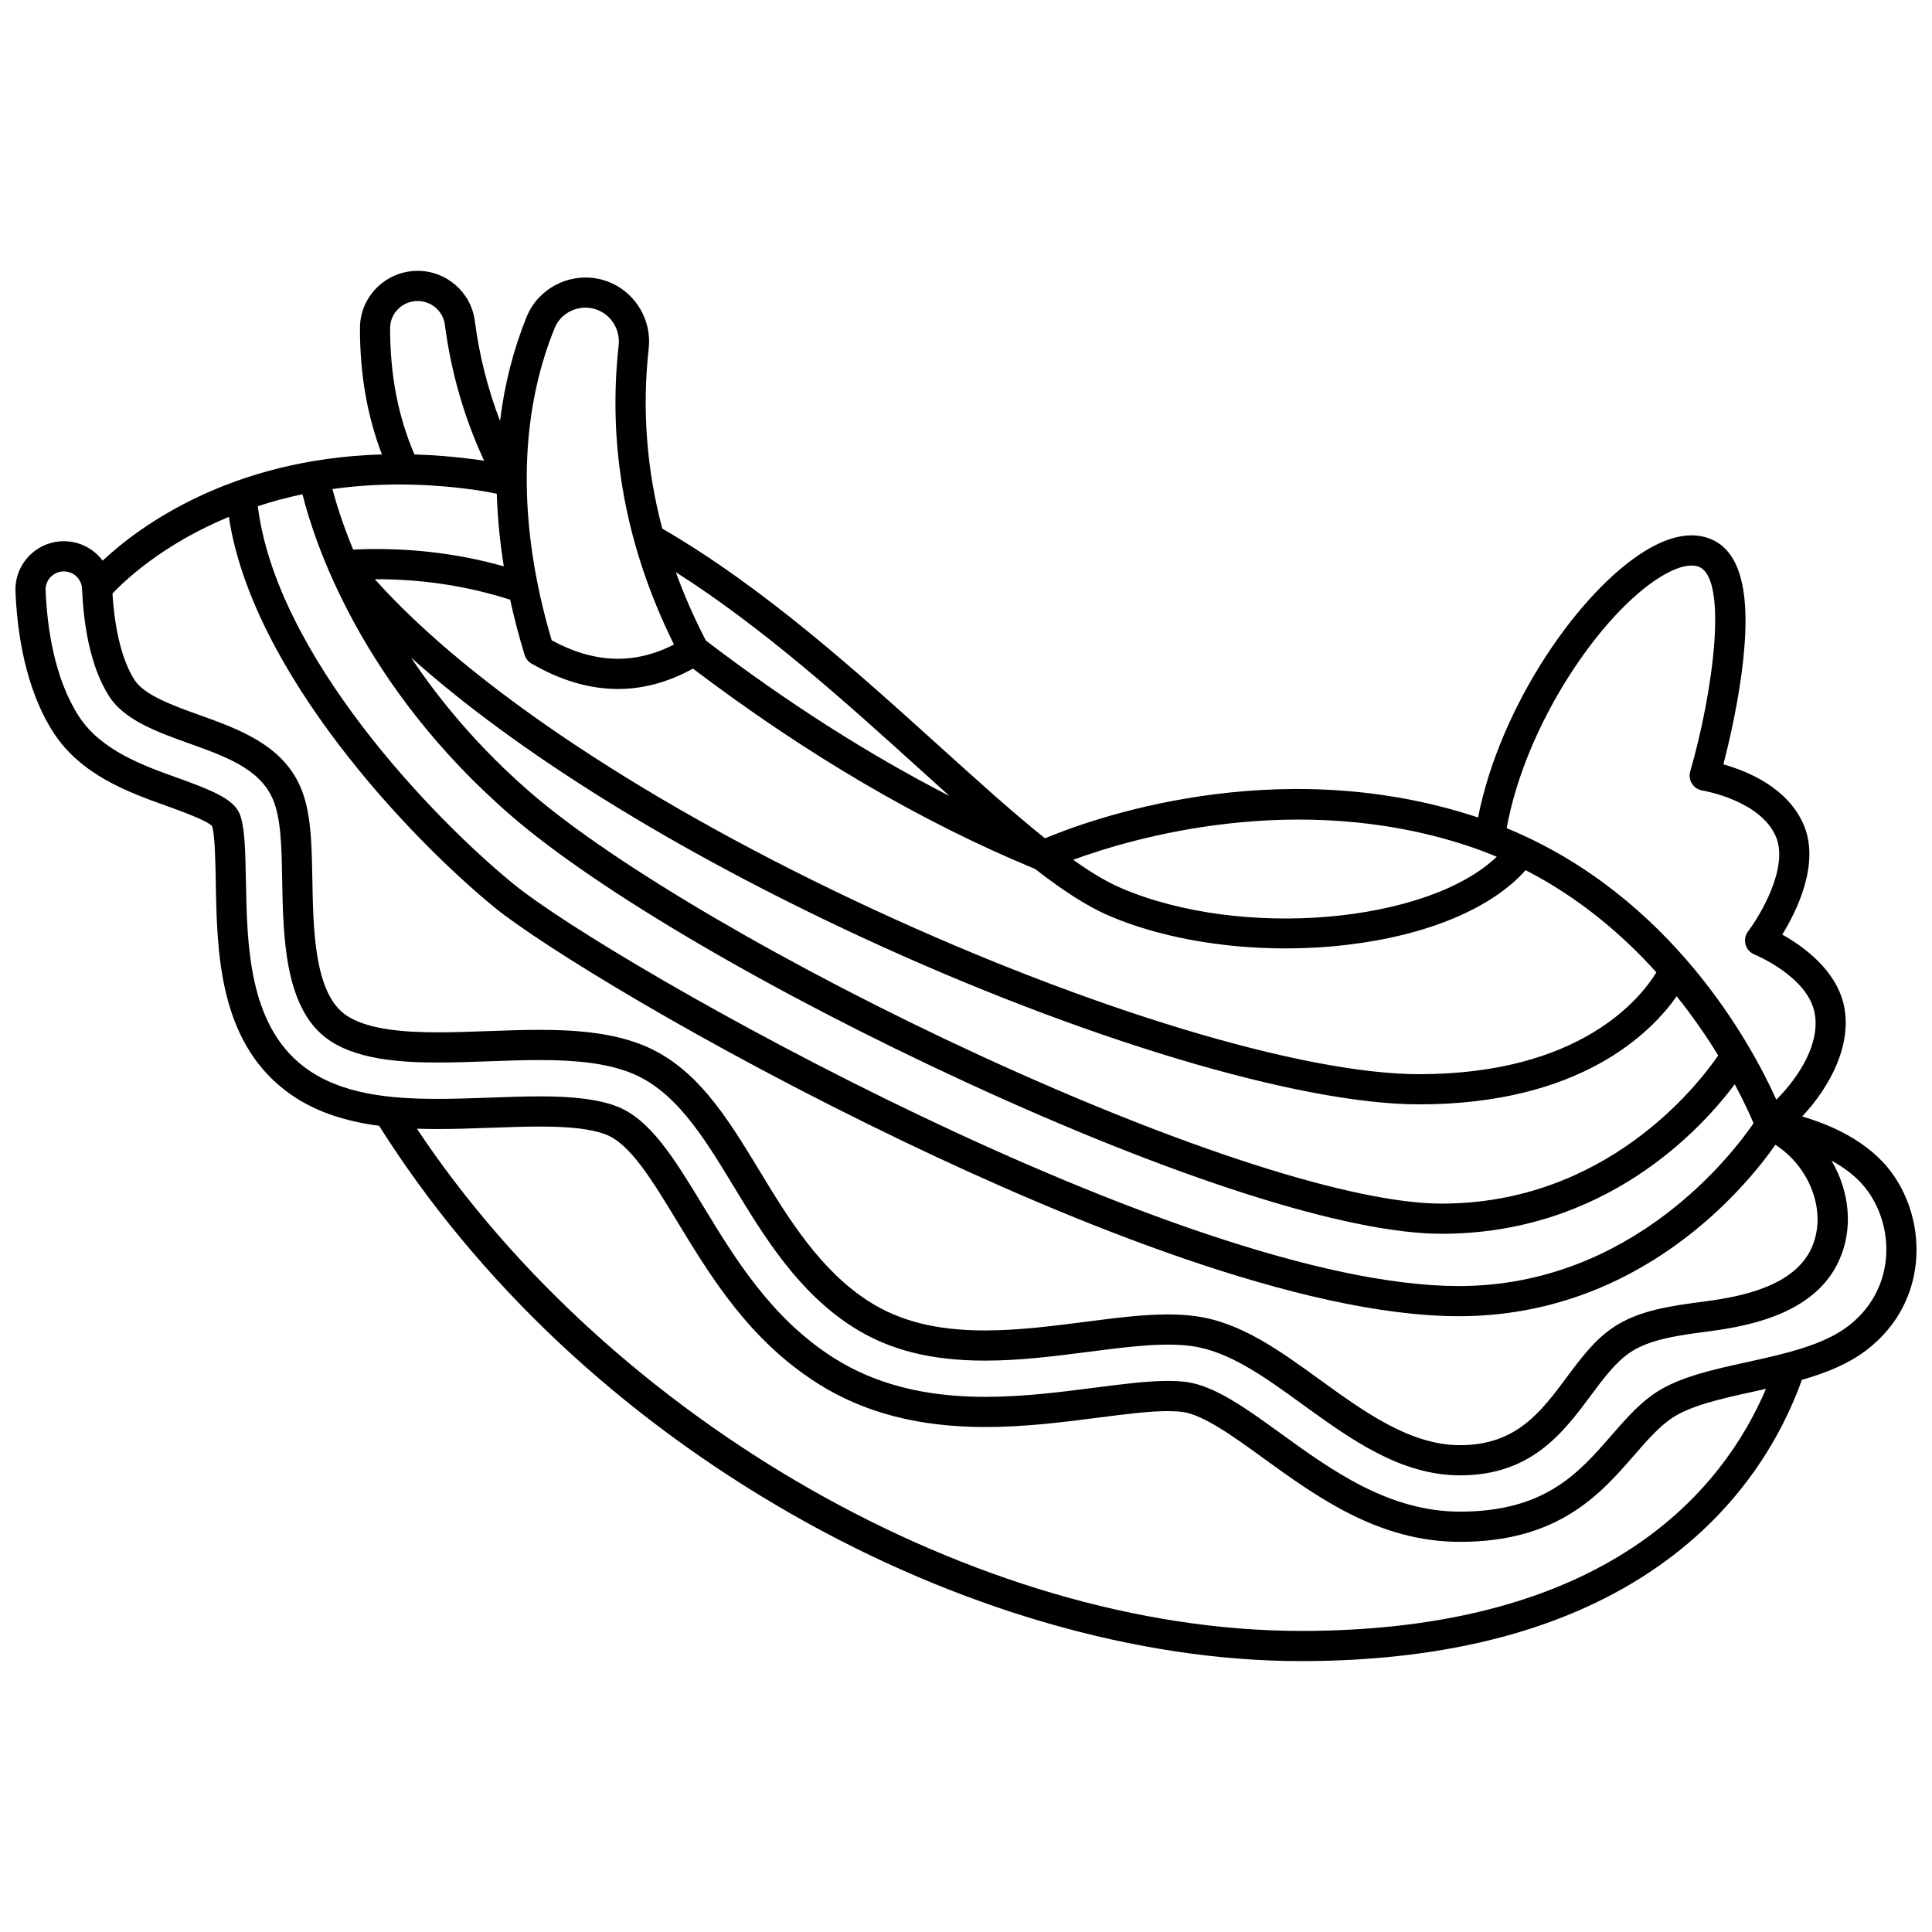 <?xml version="1.0" encoding="UTF-8"?>
<!-- Uploaded to: SVG Repo, www.svgrepo.com, Generator: SVG Repo Mixer Tools -->
<svg width="800px" height="800px" version="1.1" viewBox="144 144 512 512" xmlns="http://www.w3.org/2000/svg">
 <defs>
  <clipPath id="a">
   <path d="m148.09 215h503.81v370h-503.81z"/>
  </clipPath>
 </defs>
 <g clip-path="url(#a)">
  <path d="m645.5 455.01c-6.231-8.676-16.699-13.043-23.914-15.129 7.613-8.094 13.348-19.312 11.027-29.605-2.113-9.363-10.875-15.574-16.297-18.602 3.863-6.277 10.035-18.77 5.711-29.016-4.215-9.996-15.152-14.367-21.309-16.09 1.32-5.109 3.504-14.344 4.805-24.008 2.844-21.16-0.047-32.926-8.84-35.969-4.719-1.633-10.348-0.484-16.719 3.414-17.293 10.582-38.398 40.82-44.27 70.645-0.258-0.086-0.508-0.176-0.766-0.262-53.27-17.352-102.79 1.066-113.99 5.777-8.43-6.742-17.789-15.199-27.891-24.328-21.895-19.793-46.664-42.164-73.535-57.75-4.156-15.68-5.383-31.625-3.602-47.688 0.988-8.902-5.094-17.074-13.844-18.602-7.758-1.355-15.531 2.898-18.473 10.117-3.527 8.652-5.883 17.914-7.078 27.648-3.246-8.469-5.492-17.352-6.691-26.559-0.98-7.539-7.488-13.227-15.141-13.227-8.418 0-15.277 6.793-15.289 15.141-0.016 12.223 1.895 23.242 5.816 33.508-40.395 1.188-64.559 19.309-74.004 28.156-2.164-2.898-5.527-4.856-9.395-5.121-3.637-0.258-7.219 1.059-9.832 3.598-2.609 2.535-4.019 6.074-3.875 9.711 0.43 10.57 2.519 25.621 10.02 37.293 7.312 11.375 19.988 15.922 30.18 19.574 3.414 1.223 10.441 3.742 11.891 5.266 0.762 2.106 0.902 9.922 0.984 14.652 0.328 18.574 0.742 41.695 18.273 55.305 7.371 5.723 16.16 8.332 25.012 9.484 26.125 41.387 63.895 76.949 109.36 102.93 43.941 25.105 91.848 38.934 134.89 38.934 39.262 0 71.281-8.551 95.16-25.414 21.891-15.461 32.527-34.871 37.656-49.117 6.41-1.84 12.457-4.254 17.367-8.082 16.078-12.523 15.98-33.523 6.602-46.582zm-376.77-181.34c2.277 0.301 4.602 0.703 6.93 1.188 0.188 6.269 0.805 12.688 1.855 19.223-12.734-3.59-26.121-5.078-39.926-4.434-2.875-6.969-4.57-12.559-5.492-16.043 10.715-1.5 22.914-1.742 36.633 0.066zm58.906 47.516c30.16 22.844 60.652 40.707 90.672 53.094 7.109 5.523 13.648 9.848 19.574 12.391 13.148 5.644 29.855 8.668 46.809 8.668 5.465 0 10.953-0.312 16.355-0.957 21.336-2.535 38.281-9.676 47.254-19.777 14.254 7.32 25.703 17.145 34.66 27.082-4.215 6.887-20.168 26.98-62.883 26.98-30.621 0-87.336-17.117-144.48-43.609-59.082-27.391-106.64-58.941-132.27-87.559 12.438-0.051 24.461 1.766 35.871 5.434 1.047 4.824 2.32 9.703 3.828 14.625 0.297 0.965 0.941 1.781 1.812 2.285 7.734 4.492 15.391 6.742 22.926 6.742 6.738 0.004 13.379-1.805 19.875-5.398zm271.71 102.52c-5.688 8.254-29.949 39.262-73.324 39.262-23.27 0-69.043-14.703-122.45-39.328-50.105-23.105-96.766-50.391-118.87-69.512-13.73-11.879-24.051-24.309-31.77-35.867 27.895 24.984 69.648 51.035 119.3 74.055 58.117 26.945 116.15 44.352 147.84 44.352 42.762 0 61.52-19.031 68.266-28.645 4.398 5.488 8.051 10.855 11.008 15.684zm-319.88-63.531c22.973 19.875 69.242 46.977 120.75 70.727 55.215 25.461 101.07 40.062 125.8 40.062 43.234 0 68.613-27.48 77.711-39.617 2.488 4.644 4.121 8.281 4.981 10.324-5.496 8.031-32.164 43.145-78.098 43.145-73.422 0-224.32-85.188-250.46-106.5-21.691-17.684-62.961-60.805-67.832-100.17 3.684-1.207 7.629-2.281 11.84-3.168 3.074 12.352 15.344 50.617 55.309 85.195zm304.66-63.348c4.117-2.519 7.644-3.469 9.934-2.676 8.062 2.789 3.941 33.316-2.133 54.281-0.32 1.105-0.148 2.301 0.473 3.269s1.633 1.625 2.773 1.797c0.152 0.023 15.387 2.562 19.48 12.27 3.414 8.09-4.18 20.82-7.387 25.043-0.758 0.992-1.004 2.277-0.676 3.481 0.328 1.203 1.199 2.184 2.356 2.652 0.137 0.055 13.738 5.684 15.859 15.094 1.852 8.215-4.07 17.406-10.059 23.391-6.488-14.414-27.688-53.945-71.461-71.953 5.023-27.77 25.102-57.02 40.84-66.648zm-51.68 71.164c2.824 0.918 5.555 1.945 8.203 3.055-18.184 17.469-67.406 22.105-99.617 8.273-3.836-1.648-8.059-4.207-12.621-7.465 15.883-5.824 59.137-18.488 104.04-3.863zm-144.77-20.223c2.719 2.457 5.379 4.859 7.988 7.203-21.488-11.035-43.117-24.828-64.598-41.215-3.106-5.992-5.769-12.039-7.973-18.133 23.289 14.824 45.09 34.52 64.582 52.145zm-96.684-116.84c1.531-3.762 5.609-5.977 9.688-5.258 4.602 0.805 7.797 5.129 7.269 9.844-2.992 26.992 1.938 53.648 14.668 79.289-10.496 5.379-21.145 5.008-32.414-1.113-9.082-30.613-8.812-59.199 0.789-82.762zm-36.316-7.156c3.648 0 6.75 2.691 7.215 6.258 1.652 12.656 5.144 24.75 10.406 36.07-0.844-0.133-1.688-0.258-2.527-0.367-5.551-0.73-10.863-1.145-15.945-1.301-4.348-10.145-6.457-21.133-6.441-33.504 0.004-3.945 3.277-7.156 7.293-7.156zm-50.031 57.207c6.25 41.395 48.23 85.406 70.457 103.53 12.039 9.812 54.812 36.309 108.39 62 44.047 21.121 105.32 46.301 147.12 46.301 48.227 0 76.234-34.504 83.891-45.426 9.379 6.062 13.812 18.137 9.523 27.457-4.539 9.863-18.102 12.719-27.906 14.008-9.172 1.207-17.832 2.344-24.648 6.961-4.957 3.356-8.5 8.117-12.25 13.152-6.902 9.27-13.422 18.023-28.301 18.023-13.199 0-25.367-8.812-37.145-17.344-10.832-7.844-21.062-15.25-32.977-16.848-2.266-0.305-4.66-0.453-7.324-0.453-6.629 0-13.98 0.945-21.777 1.949-8.762 1.129-17.82 2.293-26.68 2.293-12.707 0-22.434-2.414-30.609-7.598-13.105-8.309-21.613-22.32-29.117-34.684-8.84-14.562-17.191-28.316-32.09-33.77-6.816-2.496-14.879-3.606-26.145-3.606-4.555 0-9.07 0.164-13.848 0.336-4.371 0.156-8.887 0.32-13.164 0.32-7.945 0-19.172-0.516-24.898-4.957-7.844-6.09-8.137-22.406-8.371-35.535-0.176-9.77-0.324-18.211-3.285-24.82-4.922-10.988-16.418-15.109-26.559-18.746-6.875-2.465-14.668-5.258-17.273-9.312-3.211-4.996-5.269-13.098-5.848-22.93 3.043-3.227 13.203-13.008 30.828-20.301zm284.06 295.23c-85.457 0-182.66-55.574-234.22-133.09 1.855 0.059 3.691 0.086 5.492 0.086 4.75 0 9.543-0.172 14.18-0.34 4.527-0.164 8.805-0.316 12.883-0.316 8.141 0 13.5 0.629 17.367 2.047 6.461 2.363 12.27 11.93 18.996 23.008 8.965 14.766 19.125 31.504 37.297 43.023 12.266 7.773 26.805 11.551 44.453 11.551 10.57 0 20.797-1.316 29.867-2.484 7.238-0.93 13.492-1.734 18.465-1.734 1.512 0 2.789 0.074 3.914 0.223 5.523 0.742 13.578 6.574 21.375 12.223 14.367 10.406 30.656 22.199 52.152 22.199 26.164 0 37.215-12.695 46.098-22.895 3.121-3.586 6.066-6.969 9.312-9.379 5.012-3.723 13.43-5.574 22.344-7.535 1.105-0.242 2.215-0.488 3.328-0.738-11.387 26.691-41.883 64.156-123.3 64.156zm145.27-80.922c-6.695 5.223-17.023 7.496-27.012 9.691-9.773 2.152-19.004 4.184-25.391 8.926-3.941 2.926-7.164 6.629-10.578 10.547-8.625 9.906-17.543 20.148-40.066 20.148-18.906 0-34.078-10.988-47.469-20.684-8.988-6.508-17.477-12.656-24.996-13.664-1.48-0.199-3.109-0.293-4.977-0.293-5.488 0-11.973 0.836-19.531 1.809-8.785 1.129-18.742 2.414-28.801 2.414-16.09 0-29.227-3.371-40.172-10.309-16.59-10.516-26.234-26.402-34.746-40.426-7.504-12.359-13.984-23.035-23.082-26.363-4.789-1.75-10.992-2.531-20.113-2.531-4.223 0-8.57 0.156-13.172 0.324-4.566 0.164-9.285 0.336-13.891 0.336-12.098 0-25.793-1.031-35.625-8.66-14.512-11.262-14.883-32.258-15.184-49.137-0.156-8.828-0.363-14.844-1.75-17.934-1.723-3.848-7.621-6.203-16.426-9.359-9.047-3.242-20.305-7.281-26.148-16.367-6.535-10.176-8.371-23.73-8.762-33.309-0.059-1.387 0.461-2.684 1.457-3.652 1-0.973 2.312-1.445 3.707-1.355 2.457 0.172 4.391 2.137 4.492 4.574 0.352 8.457 1.887 20.27 7.191 28.527 4.074 6.34 12.832 9.48 21.301 12.516 9.477 3.398 18.43 6.606 21.961 14.484 2.293 5.117 2.43 12.801 2.586 21.711 0.27 14.812 0.598 33.254 11.469 41.691 7.582 5.883 19.91 6.637 29.801 6.637 4.418 0 9.012-0.164 13.453-0.324 4.707-0.168 9.152-0.332 13.559-0.332 10.285 0 17.5 0.961 23.398 3.121 12.266 4.488 19.906 17.078 28 30.41 7.961 13.113 16.984 27.977 31.672 37.285 9.512 6.031 20.602 8.84 34.891 8.84 9.371 0 18.688-1.199 27.711-2.359 7.523-0.969 14.629-1.883 20.746-1.883 2.305 0 4.352 0.125 6.262 0.379 9.922 1.332 19.359 8.164 29.363 15.41 12.801 9.27 26.035 18.855 41.824 18.855 18.895 0 27.301-11.285 34.715-21.242 3.336-4.481 6.488-8.711 10.324-11.309 5.246-3.555 12.996-4.574 21.203-5.652 11.684-1.535 27.938-5.133 34.129-18.594 3.938-8.562 2.863-18.473-1.93-26.602 3.629 1.977 7.125 4.609 9.629 8.094 7.172 9.98 7.258 26.035-5.023 35.609z"/>
 </g>
</svg>